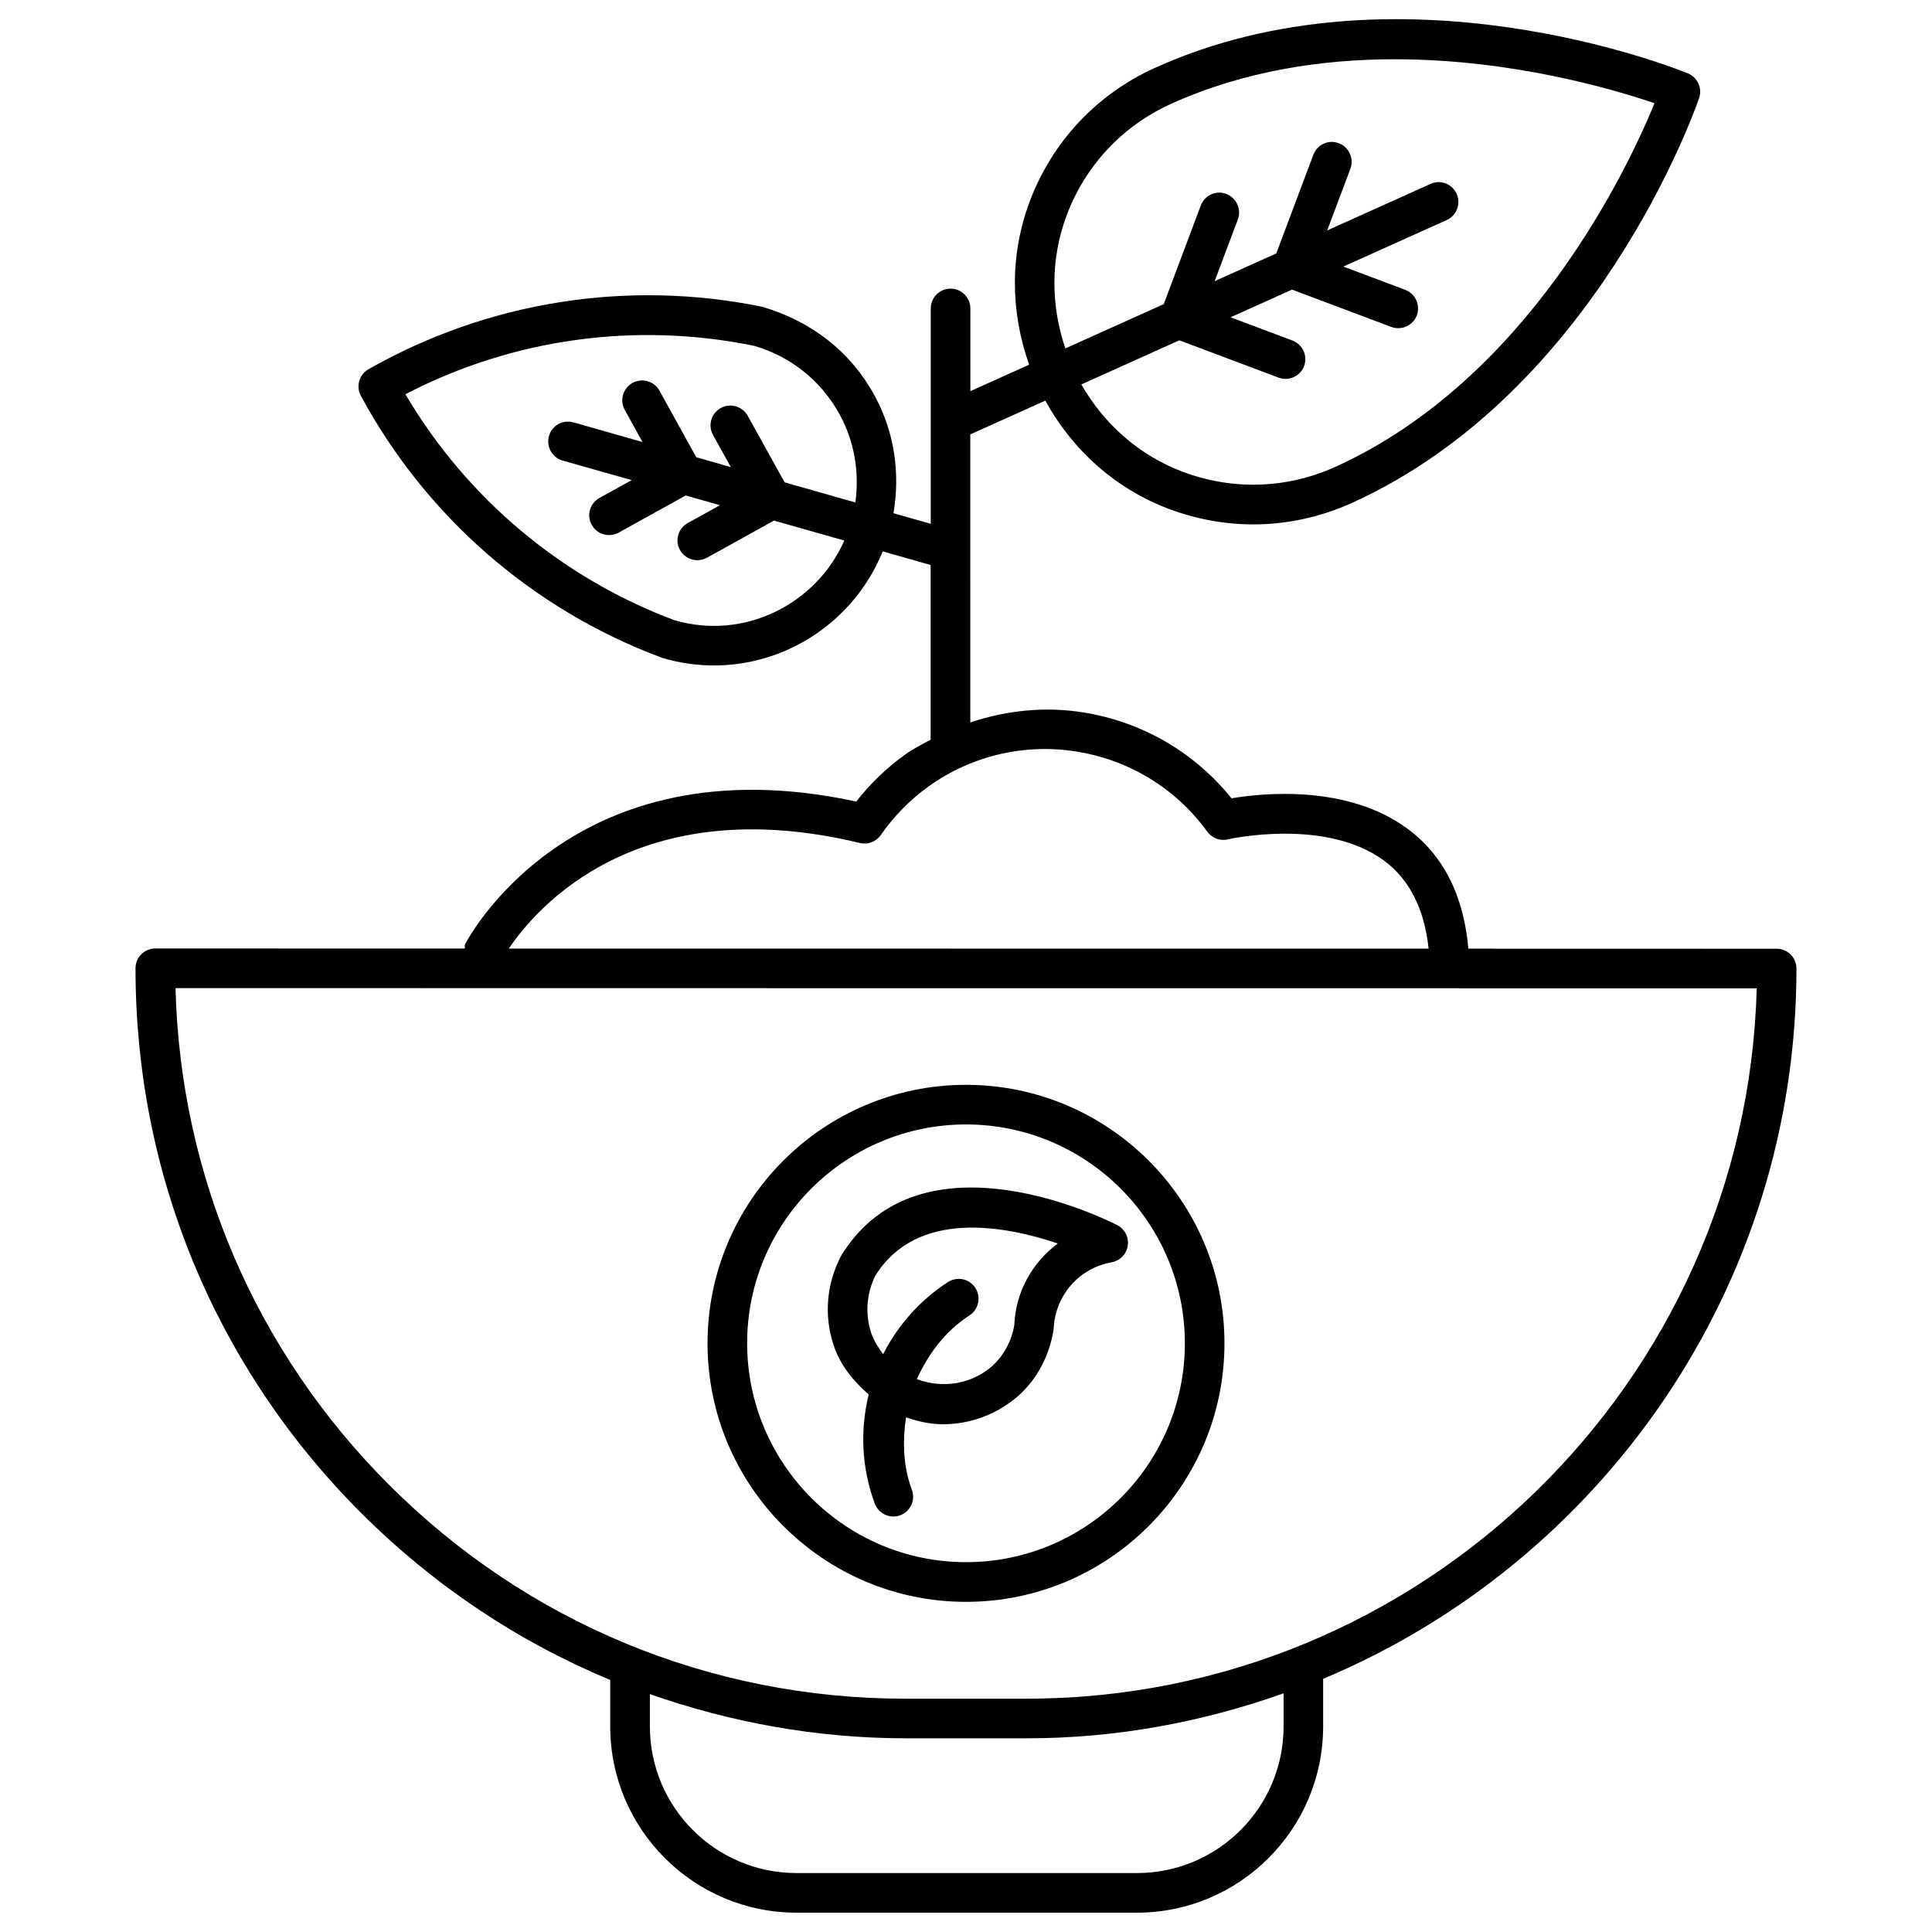 <?xml version="1.0" encoding="UTF-8"?>
<!-- Uploaded to: SVG Repo, www.svgrepo.com, Generator: SVG Repo Mixer Tools -->
<svg fill="#000000" width="800px" height="800px" version="1.1" viewBox="144 144 512 512" xmlns="http://www.w3.org/2000/svg">
 <g>
  <path d="m366.91 476.79c-0.062 0.125-0.125 0.25-0.188 0.379-3.695 7.242-4.367 15.473-1.848 23.195 1.742 5.352 5.207 9.594 9.34 13.184-2.266 9.32-1.953 19.312 1.617 28.926 0.797 2.121 2.793 3.422 4.914 3.422 0.609 0 1.238-0.105 1.828-0.336 2.707-1.008 4.094-4.031 3.086-6.738-2.371-6.383-2.477-12.891-1.555-19.207 3.191 1.09 6.445 1.828 9.742 1.828 7.262 0 14.441-2.602 20.195-7.684 4.848-4.449 8.102-10.477 9.195-17.59 0.355-8.816 6.676-16.102 15.367-17.656 2.203-0.398 3.945-2.164 4.262-4.387 0.355-2.203-0.777-4.41-2.769-5.438-2.106-1.094-52.047-26.434-73.188 8.102zm45.891 18.324c-0.652 4.156-2.75 8.039-5.773 10.832-5.582 4.934-13.203 6.086-20.047 3.547 2.981-6.633 7.453-12.68 13.961-16.918 2.414-1.574 3.106-4.828 1.531-7.285-1.594-2.414-4.828-3.106-7.262-1.531-7.559 4.914-13.328 11.566-17.172 19.102-1.301-1.742-2.5-3.59-3.191-5.711-1.617-5.016-1.219-10.348 1.113-15.051 11.02-17.758 34.488-13.246 48.367-8.566-6.805 5.082-11.191 12.934-11.527 21.582z"/>
  <path d="m620.08 400.67c0-2.898-2.352-5.246-5.246-5.246l-81.699-0.02c-1.238-14.086-6.633-24.832-16.246-31.867-15.828-11.609-38.039-9.406-46.52-7.977-9.867-12.238-23.723-20.277-39.359-22.777-10.203-1.617-20.34-0.504-29.871 2.664l-0.004-76.328 19.879-8.941c7.262 13.16 18.598 23.363 32.832 28.719 7.242 2.707 14.758 4.074 22.293 4.074 8.902 0 17.781-1.91 26.137-5.688 64.594-29.305 90.918-104.12 92.008-107.29 0.902-2.625-0.418-5.5-2.981-6.551-3.066-1.281-76.727-30.73-141.34-1.406-15.387 6.992-27.145 19.566-33.082 35.371-5.289 14.086-5.121 29.223-0.148 43.242l-15.574 7.012-0.004-21.922c0-2.898-2.352-5.246-5.246-5.246-2.898 0-5.246 2.352-5.246 5.246v57.078l-9.887-2.812c1.828-10.664 0.25-21.539-4.996-31.172-6.172-11.355-16.414-19.605-29.766-23.531-35.691-7.309-72.723-1.43-104.34 16.539-2.496 1.406-3.398 4.535-2.035 7.055 17.277 32.012 45.551 56.637 79.621 69.355 0.105 0.043 0.23 0.086 0.336 0.129 4.555 1.344 9.133 1.973 13.645 1.973 19.332 0 37.199-11.797 44.691-30.23l12.699 3.609v46.289c-2.332 1.281-4.723 2.457-6.906 4.051-4.848 3.504-9.152 7.66-12.805 12.344-75.867-16.395-103.41 37.305-103.68 37.848-0.168 0.355 0.02 0.734-0.082 1.113l-81.996-0.02c-2.898 0-5.246 2.352-5.246 5.246-0.02 54.496 21.18 105.71 59.703 144.26 19.25 19.25 41.668 34.195 66.105 44.336l-0.004 12.324c0 27.207 22.125 49.352 49.332 49.352h90.266c27.207 0 49.332-22.148 49.332-49.352v-12.617c73.598-30.836 125.43-103.57 125.43-188.23zm-193.4-199.61c4.953-13.184 14.758-23.68 27.605-29.516 19.523-8.836 40.223-11.84 59.324-11.84 31.215 0 58.211 8.02 68.855 11.652-6.863 16.793-33.105 73.012-84.555 96.355-12.848 5.816-27.164 6.297-40.391 1.344-11.586-4.344-20.867-12.594-26.953-23.176l25.969-11.691 26.305 9.887c0.609 0.23 1.238 0.336 1.848 0.336 2.141 0 4.113-1.301 4.914-3.402 1.008-2.707-0.379-5.731-3.066-6.758l-16.414-6.172 16.289-7.328 26.305 9.887c0.609 0.23 1.238 0.336 1.848 0.336 2.121 0 4.113-1.301 4.914-3.402 1.008-2.707-0.379-5.731-3.066-6.758l-16.414-6.172 27.395-12.324c2.644-1.195 3.82-4.305 2.625-6.949-1.176-2.644-4.281-3.863-6.926-2.625l-27.367 12.324 6.152-16.352c1.008-2.707-0.379-5.731-3.066-6.758-2.75-1.051-5.731 0.355-6.758 3.066l-9.824 26.137-16.332 7.348 6.152-16.352c1.008-2.707-0.379-5.731-3.066-6.758-2.75-1.051-5.731 0.355-6.758 3.066l-9.824 26.137-26.07 11.734c-3.891-11.496-3.953-23.797 0.352-35.277zm-103.93 107.31c-29.977-11.23-55.102-32.391-71.309-59.891 28.359-14.758 61.023-19.293 92.531-12.805 9.699 2.856 17.719 9.32 22.566 18.199 3.926 7.223 5.246 15.305 4.137 23.281l-18.746-5.332-9.781-17.633c-1.426-2.562-4.641-3.441-7.137-2.059-2.539 1.406-3.465 4.598-2.059 7.137l4.723 8.523-9.152-2.621-9.762-17.637c-1.406-2.539-4.574-3.441-7.137-2.055-2.539 1.406-3.465 4.598-2.059 7.137l4.703 8.523-18.305-5.207c-2.875-0.777-5.707 0.84-6.484 3.633-0.797 2.793 0.84 5.688 3.609 6.488l18.324 5.184-8.543 4.723c-2.539 1.406-3.465 4.598-2.059 7.137 0.969 1.742 2.754 2.707 4.602 2.707 0.859 0 1.742-0.211 2.539-0.652l17.781-9.844 9.07 2.582-8.547 4.723c-2.539 1.406-3.465 4.598-2.059 7.137 0.965 1.746 2.75 2.711 4.598 2.711 0.859 0 1.742-0.211 2.539-0.652l17.781-9.844 18.641 5.289c-7.555 17.047-26.66 26.473-45.008 21.117zm49.145 59.031c2.059 0.504 4.305-0.336 5.543-2.121 3.402-4.914 7.598-9.195 12.449-12.723 23.68-17.152 56.867-11.82 74.059 11.84 1.238 1.742 3.465 2.562 5.438 2.035 0.293-0.043 25.801-5.816 41.355 5.606 6.824 5.016 10.746 12.93 11.859 23.363l-243.76-0.02c7.285-10.789 34.07-42.152 93.059-27.98zm112.27 234.12c0 21.434-17.422 38.855-38.836 38.855h-90.266c-21.41 0-38.836-17.422-38.836-38.855v-8.566c21.477 7.535 44.25 11.691 67.699 11.715h32.16c23.91 0 46.75-4.344 68.078-11.922zm-68.078-7.348h-32.223c-51.684-0.02-100.28-20.172-136.8-56.719-35.309-35.328-55.273-81.867-56.551-131.6l419.04 0.062c-2.793 104.29-88.504 188.25-193.46 188.25z"/>
  <path d="m400 431.49c-37.766 0-68.496 30.73-68.496 68.496 0 37.785 30.73 68.52 68.496 68.52s68.496-30.73 68.496-68.52c0-37.766-30.734-68.496-68.496-68.496zm0 126.5c-31.973 0-58-26.031-58-58.023-0.004-31.988 26.027-57.977 58-57.977s58 26.008 58 58-26.031 58-58 58z"/>
 </g>
</svg>